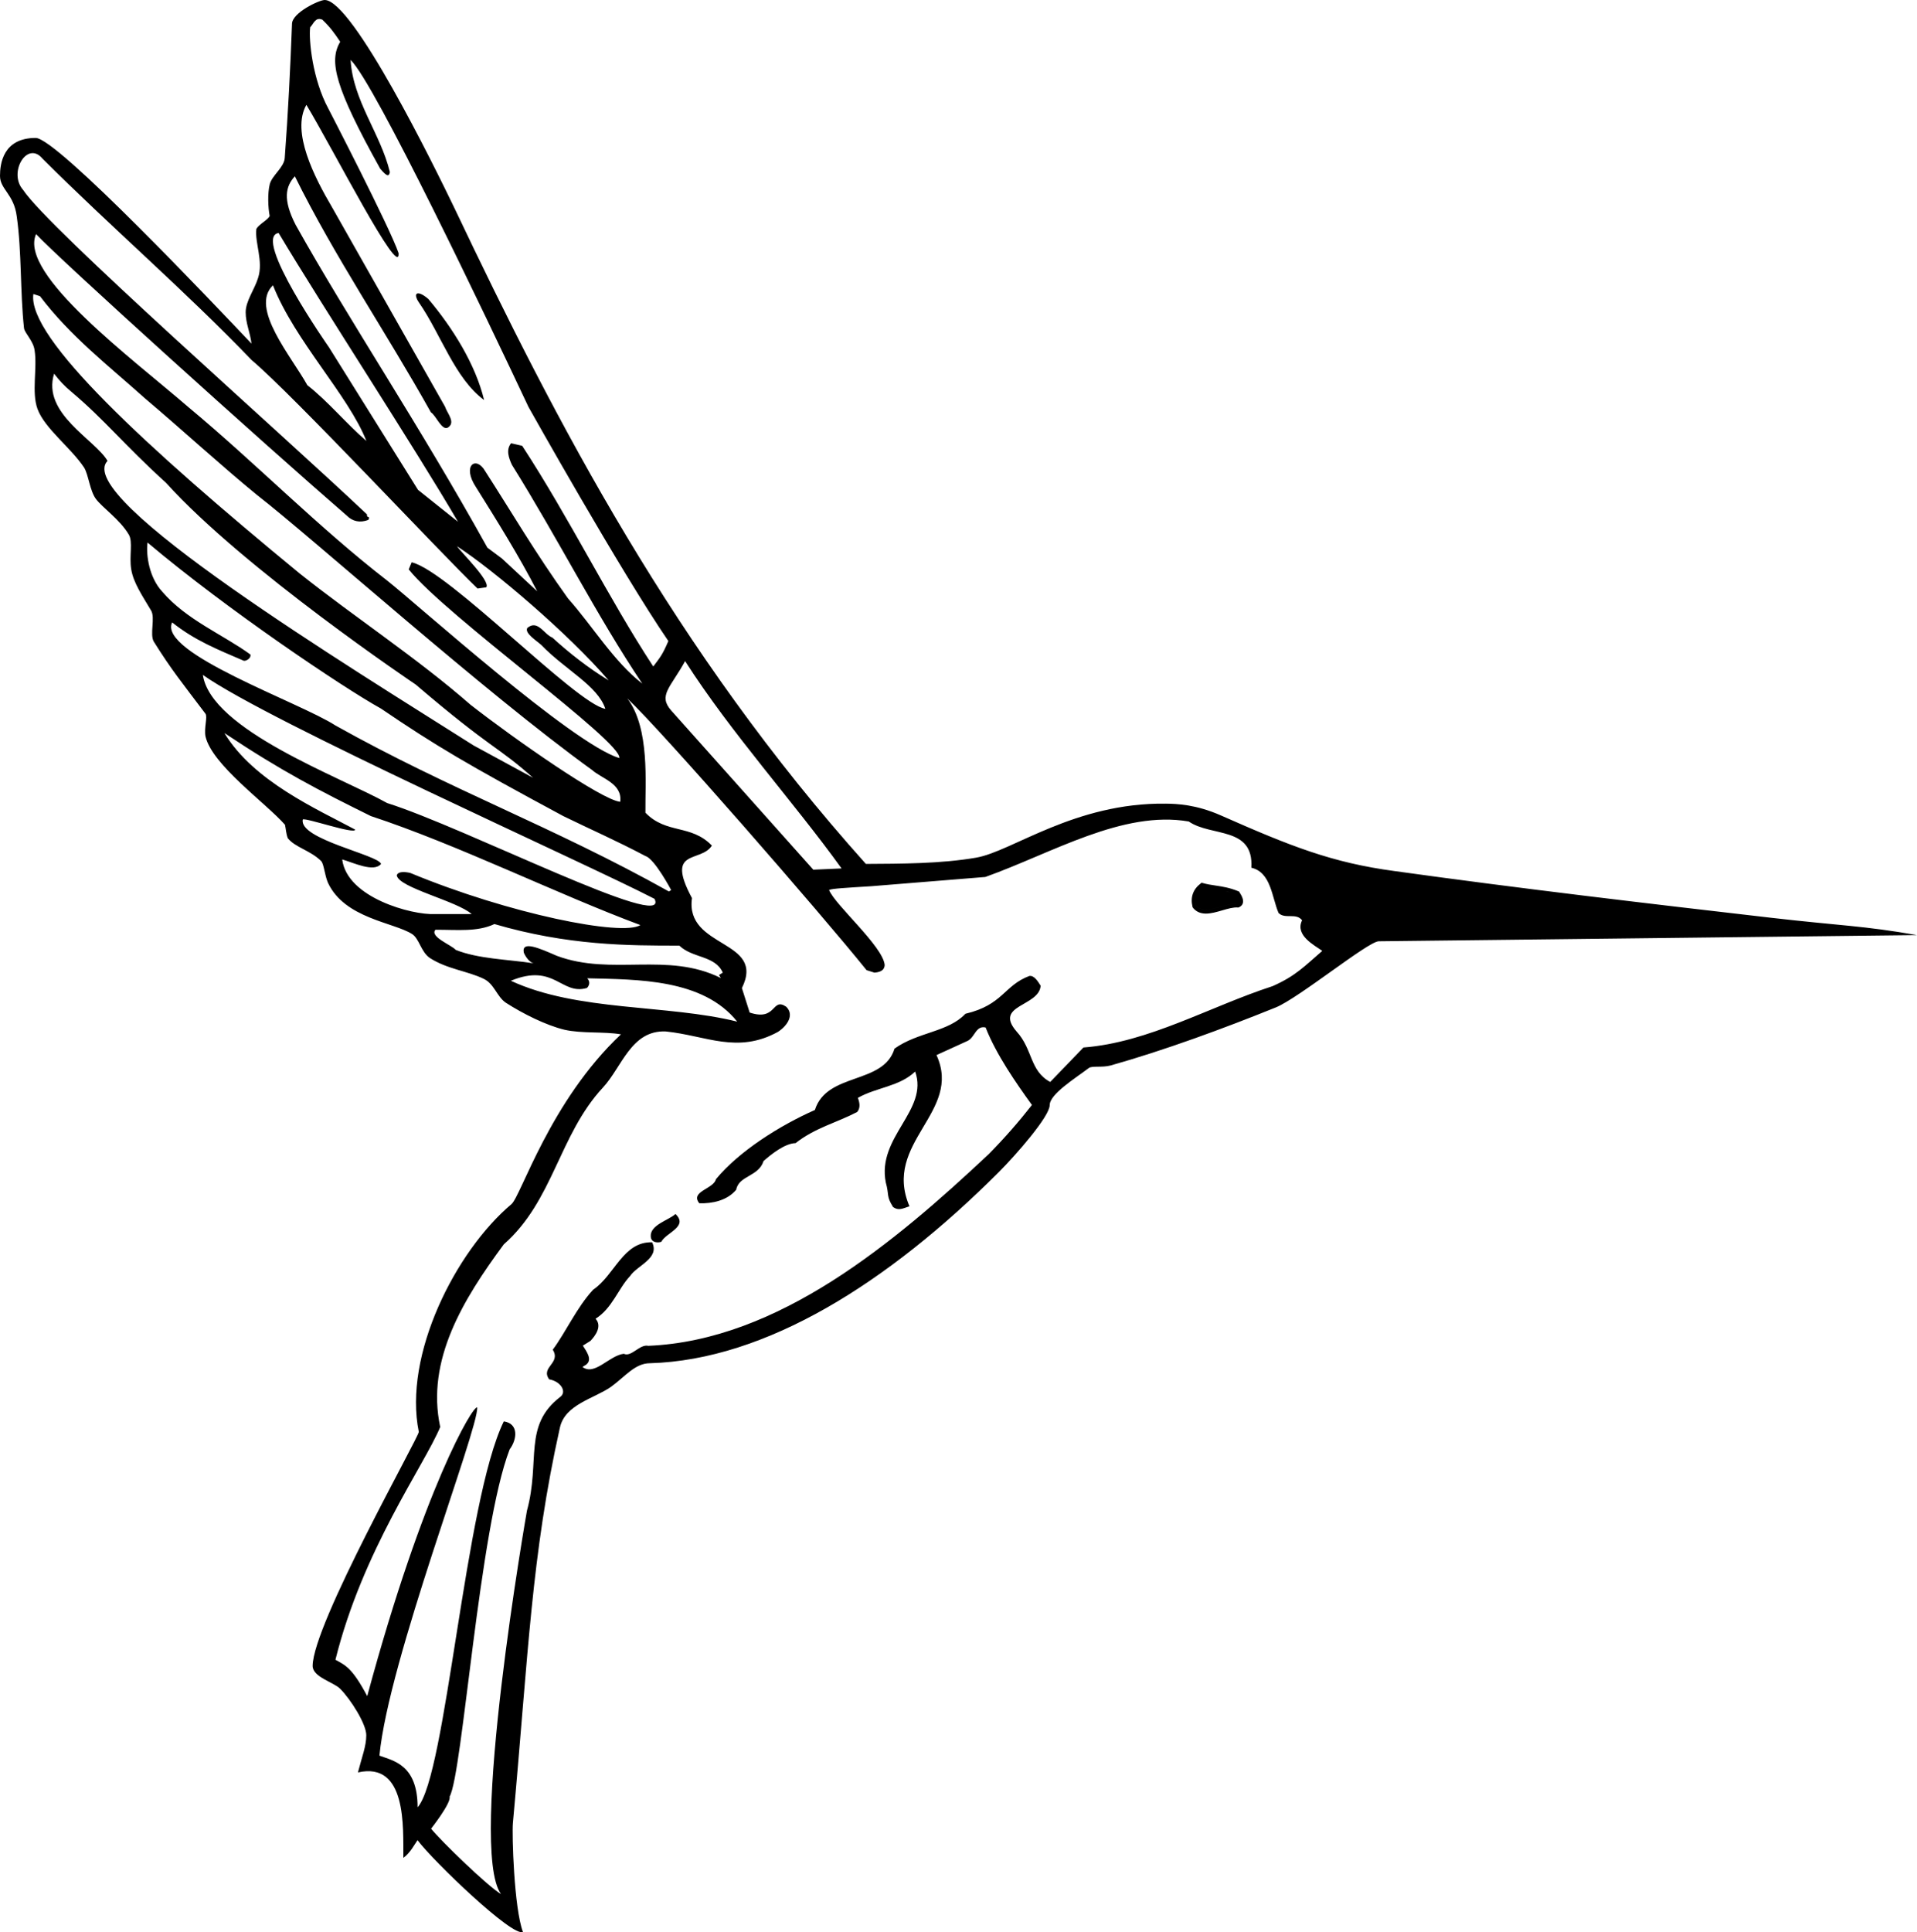 <?xml version="1.0" encoding="utf-8"?>
<!-- Generator: Adobe Illustrator 17.0.0, SVG Export Plug-In . SVG Version: 6.00 Build 0)  -->
<!DOCTYPE svg PUBLIC "-//W3C//DTD SVG 1.1//EN" "http://www.w3.org/Graphics/SVG/1.1/DTD/svg11.dtd">
<svg version="1.1" id="Layer_1" xmlns="http://www.w3.org/2000/svg" xmlns:xlink="http://www.w3.org/1999/xlink" x="0px" y="0px"
	 width="214.347px" height="216px" viewBox="0 0 214.347 216" enable-background="new 0 0 214.347 216" xml:space="preserve">
<path d="M198.091,102.603c-13.935-1.61-28.244-3.292-42.168-5.228c-6.992-0.938-11.598-2.767-19.412-6.219
	c-2.764-1.221-4.909-1.301-6.159-1.316c-10.199-0.131-17.194,5.346-21.19,6.034c-3.934,0.686-8.449,0.681-12.342,0.704
	C75.428,72.728,62.217,47.262,50.855,23.35C48.545,18.543,39.428,0,36.307,0c-0.626,0-3.657,1.428-3.657,2.677
	c-0.187,4.994-0.437,9.979-0.811,14.973c-0.062,1.062-1.43,1.956-1.679,2.953c-0.25,1-0.192,2.604-0.007,3.535
	c-0.172,0.434-1.149,0.889-1.486,1.437c-0.201,1.552,0.811,3.628,0.187,5.502c-0.376,1.25-1.385,2.573-1.385,3.822
	c0,1.25,0.499,2.247,0.653,3.515C24.085,34.162,6.366,15.42,3.994,15.42C0.312,15.42,0,18.356,0,19.666
	c0,1.499,1.561,2.032,1.873,4.528c0.564,3.934,0.374,8.484,0.811,12.48c0.063,0.561,1.062,1.443,1.187,2.506
	c0.312,1.998-0.361,4.671,0.325,6.544c0.811,2.185,3.709,4.294,5.208,6.542c0.499,0.813,0.633,2.573,1.319,3.508
	c0.748,1,2.671,2.29,3.671,3.976c0.499,0.811,0.029,2.41,0.281,3.907c0.25,1.499,1.216,2.898,2.214,4.584
	c0.501,0.811-0.182,2.688,0.316,3.499c1.998,3.185,3.089,4.495,5.774,8.052c0.249,0.374-0.187,1.608,0,2.544
	c0.748,3.185,6.736,7.418,8.888,9.865c0.102,0.443,0.111,0.971,0.316,1.506c0.835,1.034,2.539,1.365,3.724,2.55
	c0.312,0.312,0.388,1.553,0.762,2.426c1.871,3.996,7.335,4.415,9.396,5.725c0.811,0.501,0.993,1.996,1.993,2.682
	c1.935,1.25,4.212,1.452,6.021,2.328c1.187,0.561,1.47,1.98,2.468,2.669c1.938,1.247,4.513,2.53,6.575,3.029
	c1.933,0.439,4.49,0.187,6.308,0.512c-7.939,7.466-11.173,18.08-12.244,18.982c-6.283,5.297-12.106,16.897-10.36,25.451
	c0.062,0.499-11.868,21.553-11.868,26.172c0,1.247,2.321,1.8,3.072,2.548c1.187,1.187,2.925,3.945,2.925,5.192
	c0,1.25-0.488,2.419-0.933,4.165c5.486-1.239,5.052,6.128,5.076,9.549c0.775-0.552,1.276-1.55,1.586-1.978
	c1.815,2.406,10.665,10.888,11.783,10.255c-0.998-2.68-1.234-10.914-1.12-12.157c1.742-19.007,2.062-29.884,5.261-44.231
	c0.577-2.588,3.838-3.232,5.709-4.544c1.562-1.125,2.673-2.639,4.357-2.639c12.986-0.374,26.64-9.001,39.003-21.361
	c1.933-1.936,5.691-6.232,5.691-7.482c0-1.247,2.833-2.983,4.395-4.17c0.374-0.25,1.479-0.022,2.415-0.272
	c5.994-1.686,12.638-4.13,18.505-6.502c2.562-1.06,10.22-7.313,11.469-7.382l60.197-0.691
	C208.382,103.48,205.691,103.48,198.091,102.603z M94.098,97.083l-3.161,0.138L75.074,79.453c-1.524-1.715-0.129-2.537,1.532-5.549
	C81.769,81.983,88.719,89.608,94.098,97.083z M32.97,19.708c4.446,9.001,10.233,17.474,15.207,26.38
	c0.572,0.35,1.205,2.063,1.891,1.72c0.931-0.583-0.058-1.572-0.312-2.357l-12.62-22.268c-1.978-3.357-4.597-8.458-2.878-11.464
	c3.038,5.049,10.482,19.675,10.313,16.583c-0.998-2.911-7.858-16.164-7.858-16.164c-1.769-3.257-2.21-7.687-2.032-9.095
	c0.372-0.35,0.561-1.176,1.357-0.846c0.889,0.857,1.314,1.443,2.002,2.475c-1.29,2.15-0.602,5.07,4.468,14.178
	c0.857,1.031,0.993,0.806,1.087,0.392c-1.036-4.299-4.138-7.992-4.392-12.545c2.704,2.615,15.075,28.567,19.887,38.791
	c0,0,10.326,18.421,15.641,26.172c-0.673,1.579-0.927,1.831-1.688,2.847c-5.039-7.687-9.355-16.559-14.657-24.671l-1.239-0.285
	c-0.606,0.73-0.245,1.684,0.094,2.415c5.188,8.302,9.453,16.826,14.576,24.459c-3.196-2.477-5.547-6.426-8.308-9.529
	c-3.675-5.125-6.304-9.643-9.264-14.236c-1.007-1.762-2.642-0.63-1.007,1.827c2.203,3.521,4.845,7.74,6.827,11.614l-3.938-3.664
	l-1.631-1.216C46.883,47.5,39.016,35.795,33.06,25.141C31.594,22.286,31.937,20.826,32.97,19.708z M31.153,26.043
	c4.912,8.237,15.329,24.161,20.052,32.283c0,0-2.767-2.212-4.468-3.568c-0.633-1.016-9.95-15.926-9.95-15.926
	S28.146,26.509,31.153,26.043z M30.523,31.895c2.457,6.23,8.433,12.295,10.445,17.399c-2.299-1.98-4.201-4.344-6.607-6.237
	C32.623,39.9,27.881,34.412,30.523,31.895z M2.577,21.221c-1.688-1.911,0.452-5.56,2.181-3.484
	c7.538,7.54,15.944,14.772,23.366,22.502c4.733,3.994,21.174,21.635,25.273,25.553l0.975-0.138c0.517-0.677-2.9-4.001-3.272-4.593
	c4.199,2.744,12.458,9.785,16.96,15.002c-2.287-1.397-4.386-3.041-6.301-4.789c-0.931-0.361-1.63-2.043-2.793-1.08
	c-0.352,0.573,1.007,1.412,1.548,1.898c2.688,2.795,6.317,4.542,7.175,7.15c-3.248-0.53-17.53-15.43-21.66-16.383l-0.33,0.793
	c4.223,5.252,23.958,19.305,23.546,21.094c-5.308-1.633-22.488-17.112-25.938-19.833c-7.752-5.994-14.663-13.1-22.266-19.421
	C14.879,40.154,2.022,30.636,4.034,26.168c2.551,2.764,25.357,23.346,34.732,31.463c0.646,0.657,1.47,0.846,2.424,0.488
	c0.265-0.519-0.203-0.12-0.16-0.619C31.512,48.487,5.417,25.54,2.577,21.221z M3.731,32.868l0.742,0.243
	c3.386,4.479,7.696,7.794,11.719,11.405c4.245,3.591,8.671,7.656,12.516,10.792c6.535,5.09,25.538,22.145,37.492,30.766
	c1.083,0.974,3.404,1.51,3.149,3.555c-2.016-0.158-11.774-6.97-16.732-10.843c-5.974-5.221-12.817-9.68-19.125-14.69
	C16.367,50.017,3.029,37.748,3.731,32.868z M12.024,51.525c-1.381-2.39-7.359-5.284-5.976-9.752c0.613,0.795,1.176,1.397,1.907,2
	c3.82,3.223,5.834,5.865,10.618,10.208c8.723,9.663,27.905,22.54,27.905,22.54c8.62,7.362,9.075,6.812,13.12,10.424l-6.647-3.613
	C39.294,74.671,8.001,55.617,12.024,51.525z M19.25,69.579c2.528,2.02,5.101,3.036,8.003,4.285c0.274,0.065,0.867-0.307,0.742-0.699
	c-3.007-2.194-7.186-3.885-9.865-7.041c-1.45-1.566-1.815-4.067-1.635-5.475c8.872,7.489,21.893,16.234,26.112,18.566
	c6.103,4.15,9.625,6.23,20.383,12.017c3.085,1.508,5.851,2.706,9.188,4.468c1.018,0.307,2.869,3.798,2.869,3.798l-0.254,0.158
	C61.758,92.37,50.541,88.387,37.508,81.101C33.536,78.517,17.626,72.984,19.25,69.579z M22.68,75.446
	c7.466,5.277,42.671,20.978,50.505,25.034c1.889,3.84-21.241-7.986-29.892-10.707C38.011,86.828,23.604,81.605,22.68,75.446z
	 M38.263,96.076c1.292,0.372,3.537,1.477,4.344,0.503c-0.254-1.007-9.25-2.766-8.747-4.971c0.338-0.212,5.865,1.715,5.851,1.131
	c-4.214-2.263-11.369-5.404-14.619-10.792c6.377,4.25,10.589,6.424,16.381,9.284c9.636,3.165,20.889,8.745,30.131,12.182
	c-2.005,1.283-14.652-1.232-25.727-5.827c-0.552-0.127-1.33-0.214-1.51,0.252c0.125,1.383,6.749,2.882,8.369,4.344h-4.15
	C46.128,102.307,38.802,100.384,38.263,96.076z M50.957,106.187c-0.457-0.541-2.956-1.47-2.268-2.252
	c2.537,0,4.693,0.254,6.595-0.635c8.246,2.41,14.969,2.41,20.675,2.41c1.484,1.43,3.996,1.082,4.856,3.02l-0.423,0.265l0.209,0.339
	c-5.98-2.976-12.202-0.196-18.341-2.484c-2.029-0.887-3.956-1.722-3.693-0.357c0.234,0.561,0.691,1.101,1.103,1.196
	C56.802,107.245,53.477,107.202,50.957,106.187z M57.12,109.639c4.887-2.027,5.631,1.662,8.511,0.804
	c0.287-0.296,0.381-0.708,0.033-1.081c5.622,0.141,12.941,0.049,16.764,4.845C74.615,112.259,64.582,113.101,57.12,109.639z
	 M142.3,110.238c-7.052,2.288-13.848,6.299-21.154,6.861l-3.72,3.853c-2.317-1.261-1.916-3.631-3.769-5.653
	c-2.57-2.987,2.521-2.753,2.702-5.105c-0.319-0.508-0.742-1.185-1.272-1.089c-2.858,1.078-2.918,3.223-7.137,4.223
	c-1.933,2.06-5.324,2.033-7.93,3.896c-1.229,4.065-7.56,2.604-8.906,6.861c-3.876,1.715-8.451,4.573-11.066,7.738
	c-0.254,1.103-2.923,1.357-1.853,2.691c1.441,0.042,3.114-0.296,4.121-1.515c0.296-1.599,2.508-1.45,3.061-3.208
	c0.909-0.804,2.414-1.98,3.577-2c2.214-1.737,4.584-2.276,6.894-3.484c0.403-0.488,0.254-1.1,0.074-1.577
	c2.087-1.185,4.637-1.25,6.406-2.942c1.537,4.341-4.303,7.299-3.283,12.4c0.408,1.461,0.022,1.477,0.815,2.749
	c0.624,0.434,1.049,0.169,1.831-0.085c-3.054-7.154,5.963-10.5,3.021-16.906l3.484-1.588c0.815-0.392,0.911-1.748,2.011-1.494
	c1.187,3.029,3.419,6.228,5.177,8.662c-1.441,1.842-3.018,3.653-4.818,5.484c-10.547,9.89-23.509,20.816-38.076,21.439
	c-0.965-0.223-1.896,1.301-2.744,0.889c-1.639,0.2-3.261,2.508-4.615,1.472l0.423-0.265c0.708-0.561,0.042-1.441-0.381-2.118
	l0.849-0.53c0.57-0.592,1.323-1.651,0.57-2.477c1.864-1.165,2.51-3.334,3.853-4.765c0.784-1.196,3.359-1.98,2.468-3.78
	c-3.239-0.096-4.183,3.673-6.584,5.295c-1.833,1.969-3.052,4.731-4.522,6.711c0.951,1.526-1.39,1.927-0.405,3.314
	c1.325,0.234,1.98,1.381,1.27,1.942c-4.223,3.227-2.216,7.139-3.751,12.741c0,0-6.627,37.74-2.9,42.856
	c-1.47-0.846-6.749-5.974-7.818-7.308c0,0,2.27-2.88,2.069-3.58c1.461-2.562,3.294-29.975,6.716-38.827
	c0.838-1.111,1.029-2.88-0.655-3.123c-4.379,8.959-6.426,39.56-9.64,43.141c0-4.776-2.731-5.203-4.266-5.776
	c1.007-10.641,11.109-36.561,10.93-38.922c-0.434-0.318-6.01,8.981-12.295,32.271c-1.704-3.214-2.464-3.455-3.555-4.067
	c3.045-12.256,9.928-21.722,11.716-26.021c-1.608-7.475,2.579-14.287,7.11-20.417c5.551-4.88,6.152-12.209,11.077-17.523
	c2.118-2.266,3.156-6.449,7.032-6.277c4.531,0.465,7.99,2.542,12.554,0.044c1.143-0.762,1.804-1.949,0.913-2.809
	c-1.631-1.1-1.04,1.666-4.085,0.652l-0.869-2.737c2.711-5.464-6.384-4.375-5.58-10.059c-3.027-5.618,0.974-3.907,2.225-5.867
	c-2.341-2.423-5.092-1.252-7.431-3.677c-0.042-3.272,0.528-9.442-2.036-12.788c4.045,3.833,21.526,23.889,26.765,30.391l0.88,0.276
	c0.444-0.042,1.121-0.147,1.141-0.867c-0.194-2.08-5.58-6.723-6.217-8.373c0.256-0.158,2.032-0.254,4.695-0.419l12.781-1.036
	c7.507-2.689,15.352-7.473,22.742-6.203c2.499,1.737,7.275,0.521,6.999,5.168c2.203,0.51,2.287,3.283,3.038,5.052
	c0.7,0.742,1.969-0.053,2.637,0.826c-0.826,1.693,1.385,2.784,2.254,3.419C145.858,108.016,144.884,109.096,142.3,110.238z
	 M135.854,99.429c-0.473-0.07-0.921-0.138-1.402-0.268c-0.668,0.543-0.89,1.205-0.694,2.073c0.264,0.313,0.61,0.459,1.086,0.459
	c0.516,0,1.116-0.175,1.697-0.344c0.633-0.185,1.303-0.372,1.852-0.344c0.123-0.066,0.146-0.138,0.153-0.162
	c0.065-0.214-0.147-0.58-0.299-0.827C137.337,99.649,136.584,99.537,135.854,99.429z M138.544,99.665l-0.064-0.026
	c-0.989-0.409-1.788-0.528-2.561-0.644c-0.493-0.073-0.959-0.143-1.454-0.285l-0.105-0.029l-0.087,0.065
	c-0.878,0.664-1.19,1.552-0.93,2.638l0.041,0.085c0.353,0.445,0.83,0.662,1.46,0.662c0.578,0,1.21-0.184,1.819-0.361
	c0.645-0.188,1.249-0.363,1.754-0.323l0.056,0.005l0.051-0.022c0.23-0.102,0.378-0.255,0.44-0.456
	c0.13-0.421-0.164-0.896-0.382-1.247L138.544,99.665z M138.546,100.844c-0.008,0.024-0.03,0.096-0.153,0.162
	c-0.549-0.028-1.219,0.159-1.852,0.344c-0.581,0.169-1.182,0.344-1.697,0.344c-0.476,0-0.822-0.146-1.086-0.459
	c-0.195-0.868,0.026-1.53,0.694-2.073c0.481,0.13,0.93,0.197,1.402,0.268c0.729,0.108,1.482,0.221,2.393,0.588
	C138.398,100.264,138.611,100.63,138.546,100.844z M72.766,138.26c0.062,0.668,0.784,0.688,1.176,0.561
	c0.528-1.036,3.07-1.682,1.586-3.112C74.789,136.409,72.639,136.925,72.766,138.26z M54.129,44.72
	c-0.964-3.992-3.504-8.059-6.235-11.297c-1.263-1.083-1.777-0.653-1.038,0.412C49.302,37.372,50.848,42.295,54.129,44.72z"/>
</svg>
